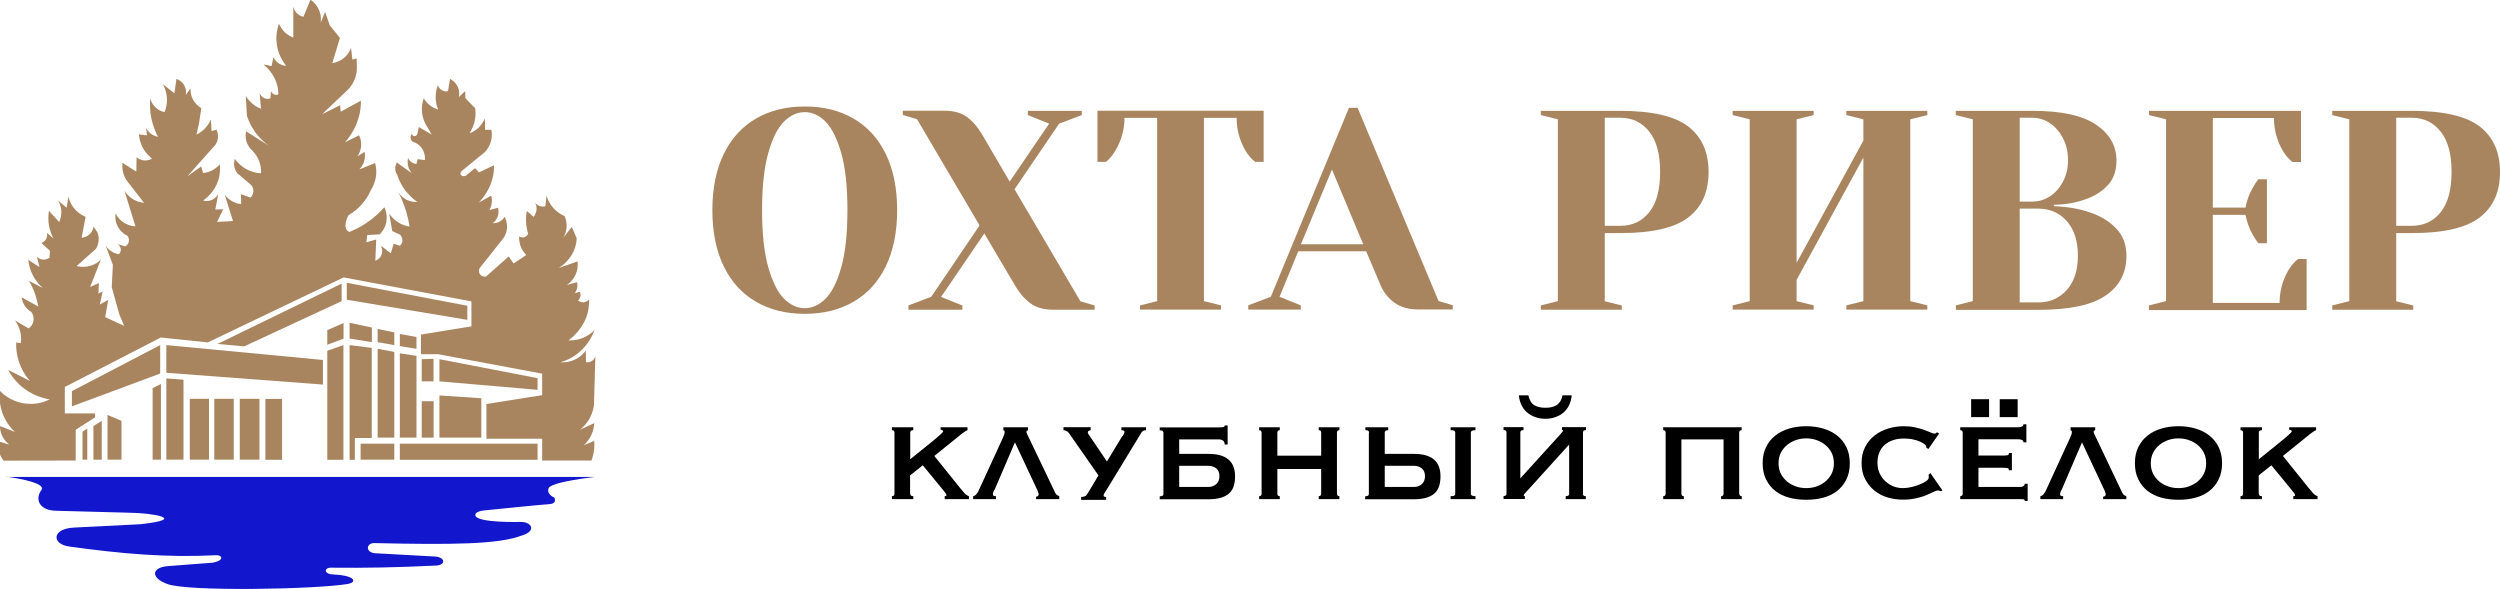 <?xml version="1.0" encoding="UTF-8"?>
<svg id="a" data-name="Layer 1" xmlns="http://www.w3.org/2000/svg" viewBox="0 0 195.09 45.98">
  <defs>
    <style>
      .b {
        fill: #a9855f;
      }

      .b, .c, .d {
        stroke-width: 0px;
      }

      .c {
        fill: #000;
      }

      .d {
        fill: #1216cd;
      }
    </style>
  </defs>
  <g>
    <path class="b" d="M59,23.55c-1.09-.63-1.93-1.55-2.52-2.76-.59-1.21-.89-2.68-.89-4.39s.3-3.18.89-4.39c.59-1.21,1.43-2.13,2.52-2.76,1.09-.63,2.35-.94,3.8-.94s2.72.31,3.8.94c1.09.63,1.93,1.55,2.52,2.76.59,1.21.89,2.68.89,4.39s-.3,3.18-.89,4.39c-.59,1.21-1.43,2.13-2.52,2.76-1.09.63-2.35.94-3.8.94s-2.72-.31-3.8-.94ZM64.41,23.32c.5-.49.91-1.3,1.23-2.44.33-1.14.49-2.63.49-4.48s-.16-3.34-.49-4.48c-.33-1.14-.74-1.95-1.23-2.44-.5-.49-1.03-.73-1.61-.73s-1.11.24-1.61.73c-.5.49-.91,1.3-1.23,2.44-.33,1.14-.49,2.63-.49,4.48s.16,3.34.49,4.48c.33,1.14.74,1.95,1.23,2.44.5.49,1.03.73,1.61.73s1.11-.24,1.61-.73Z"/>
    <path class="b" d="M70.9,23.83l1.77-.67,3.77-5.57-4.88-8.29-1.11-.33v-.33h3.22c.74,0,1.33.16,1.76.47.44.31.85.78,1.23,1.42l2.13,3.64,3.08-4.52-1.66-.67v-.33h4.21v.33l-1.77.67-3.48,5.12,5.14,8.74,1.11.33v.33h-3.22c-.72,0-1.31-.16-1.75-.47-.44-.31-.86-.78-1.24-1.42l-2.4-4.06-3.37,4.95,1.66.67v.33h-4.21v-.33Z"/>
    <path class="b" d="M88.97,23.83l1.33-.33v-14.3h-2.55c0,.9-.24,1.77-.73,2.59-.21.34-.44.62-.71.84h-.67v-3.99h12.97v3.99h-.67c-.28-.22-.52-.5-.73-.84-.47-.8-.71-1.66-.71-2.59h-2.55v14.3l1.33.33v.33h-6.32v-.33Z"/>
    <path class="b" d="M97.4,23.83l1.77-.67,6.1-14.75h.67l6.32,15.08,1.11.33v.33h-2.66c-.77,0-1.4-.17-1.88-.52-.49-.35-.85-.8-1.09-1.36l-1.13-2.66h-5.3l-1.46,3.55,1.66.67v.33h-4.1v-.33ZM101.52,19.06h4.86l-2.44-5.83-2.42,5.83Z"/>
    <path class="b" d="M120.24,23.83l1.33-.33v-14.19l-1.33-.33v-.33h6.21c2.45,0,4.21.4,5.28,1.21,1.06.81,1.6,1.99,1.6,3.56s-.53,2.75-1.6,3.56c-1.06.81-2.82,1.21-5.28,1.21h-1.22v5.32l1.33.33v.33h-6.32v-.33ZM126.45,17.62c.93,0,1.68-.35,2.25-1.06.57-.71.85-1.76.85-3.15s-.28-2.42-.85-3.14c-.57-.72-1.32-1.08-2.25-1.08h-1.22v8.43h1.22Z"/>
    <path class="b" d="M135.21,24.16v-.33l1.33-.33v-14.19l-1.33-.33v-.33h6.32v.33l-1.33.33v11.2l5.21-9.54v-1.66l-1.33-.33v-.33h6.32v.33l-1.33.33v14.19l1.33.33v.33h-6.32v-.33l1.33-.33v-11.2l-5.21,9.54v1.66l1.33.33v.33h-6.32Z"/>
    <path class="b" d="M152.62,23.83l1.33-.33v-14.19l-1.33-.33v-.33h5.99c2.25,0,3.9.36,4.96,1.08,1.06.72,1.59,1.65,1.59,2.81,0,.8-.23,1.44-.69,1.93-.46.49-1.04.85-1.75,1.09-.75.27-1.57.41-2.44.42v.11c1.08.04,2.02.21,2.82.49.81.27,1.49.68,2.03,1.24.54.56.81,1.28.81,2.15,0,1.32-.54,2.35-1.62,3.09-1.08.75-2.83,1.12-5.26,1.12h-6.43v-.33ZM158.61,15.73c.49,0,.94-.14,1.36-.41.42-.27.76-.66,1.02-1.15.26-.5.39-1.05.39-1.65,0-.65-.13-1.23-.39-1.73-.26-.5-.6-.89-1.02-1.18-.42-.28-.88-.42-1.36-.42h-1v6.54h1ZM159.05,23.6c.92,0,1.66-.33,2.24-.98.58-.65.86-1.54.86-2.68s-.29-2.03-.86-2.68c-.58-.65-1.32-.98-2.24-.98h-1.44v7.32h1.44Z"/>
    <path class="b" d="M167.7,23.83l1.33-.33v-14.19l-1.33-.33v-.33h11.86v3.99h-.67c-.28-.22-.52-.5-.73-.84-.47-.8-.71-1.66-.71-2.59h-4.77v6.99h2.55c.1-.56.3-1.09.58-1.57.12-.22.26-.44.42-.64h.67v4.99h-.67c-.16-.21-.3-.42-.42-.64-.28-.49-.47-1.01-.58-1.57h-2.55v6.87h5.21c0-.93.24-1.8.71-2.59.21-.34.45-.62.73-.84h.67v3.99h-12.31v-.33Z"/>
    <path class="b" d="M182,23.83l1.33-.33v-14.19l-1.33-.33v-.33h6.21c2.45,0,4.21.4,5.28,1.21,1.06.81,1.6,1.99,1.6,3.56s-.53,2.75-1.6,3.56c-1.06.81-2.82,1.21-5.28,1.21h-1.22v5.32l1.33.33v.33h-6.32v-.33ZM188.21,17.62c.93,0,1.68-.35,2.25-1.06.57-.71.85-1.76.85-3.15s-.28-2.42-.85-3.14c-.57-.72-1.32-1.08-2.25-1.08h-1.22v8.43h1.22Z"/>
  </g>
  <g>
    <path class="c" d="M71.03,38.53c0,.13.08.19.24.19v.23h-1.67v-.23c.14,0,.2-.06.2-.19v-4.77c0-.13-.07-.19-.2-.19v-.23h1.67v.23c-.16,0-.24.06-.24.19v2.08c.29-.24.59-.48.89-.72s.58-.47.83-.67c.25-.2.45-.38.61-.52.16-.14.24-.23.24-.26,0-.04-.02-.08-.07-.1-.05-.03-.09-.04-.13-.04v-.19h2.1v.23c-.1.03-.25.13-.46.29l-2.13,1.72,2.01,2.5c.1.13.21.26.33.39.12.13.24.21.36.25v.23h-1.89v-.23c.09,0,.14-.03.14-.08,0-.03-.02-.08-.06-.14-.04-.06-.11-.15-.22-.28l-1.57-1.91-.99.79v1.43Z"/>
    <path class="c" d="M77.59,38.23c-.03.07-.06.13-.08.18-.02.06-.03.1-.03.15,0,.07.02.11.06.13.04.02.1.03.18.03v.23h-1.78v-.23c.1-.02.18-.07.25-.15s.11-.15.15-.22l1.9-4.14c.05-.12.09-.21.12-.29.03-.07.04-.14.04-.21,0-.05-.01-.08-.03-.1-.02-.01-.04-.03-.07-.04v-.23h1.92v.23s-.05.03-.08.04c-.03,0-.04.04-.04.1,0,.05.02.11.06.18.04.07.08.16.12.25l2.07,4.33c.04.08.09.13.14.17.05.03.11.06.17.08v.23h-1.81v-.19s.09-.01.13-.04.07-.07.07-.14c0-.05,0-.1-.03-.14-.02-.04-.04-.1-.06-.17l-1.76-3.75-1.59,3.71Z"/>
    <path class="c" d="M87.6,34.04c.04-.08.08-.14.11-.19.03-.05.04-.1.04-.15,0-.08-.08-.13-.24-.13v-.23h1.92v.23c-.16,0-.28.06-.36.19l-2.63,4.32c-.09.14-.17.26-.23.36-.06.09-.09.17-.09.24s.07.1.2.1v.23h-1.95v-.23c.11,0,.21-.02.29-.05.08-.03.15-.11.22-.23l.84-1.4-2.31-3.31c-.05-.07-.11-.12-.19-.16-.08-.04-.15-.06-.23-.06v-.23h2.12v.23s-.09.01-.14.04c-.05.03-.08.07-.08.12,0,.04.01.08.03.12.02.04.06.1.12.18l1.34,1.98,1.2-1.98Z"/>
    <path class="c" d="M92.02,35.42h2.29c1.38,0,2.07.58,2.07,1.75,0,.65-.17,1.1-.52,1.38-.34.27-.86.41-1.55.41h-3.81v-.23c.08,0,.15-.01.21-.04.06-.03.08-.08.08-.15v-4.77c0-.07-.03-.12-.08-.15-.06-.03-.13-.04-.21-.04v-.23h4.64c.13,0,.23,0,.31-.02.08-.01.12-.06.12-.13h.23v1.49h-.23c0-.14-.04-.24-.12-.3-.08-.06-.18-.1-.31-.1h-3.12v1.13ZM92.02,36.36v1.64h2.27c.25,0,.45-.07.62-.22.17-.15.25-.35.25-.62s-.08-.47-.25-.61c-.17-.13-.37-.2-.62-.2h-2.27Z"/>
    <path class="c" d="M99.68,38.53c0,.07.02.12.06.15.04.03.08.04.13.04v.23h-1.61v-.23c.05,0,.1-.01.13-.04s.06-.08.06-.15v-4.77c0-.07-.02-.12-.06-.15-.04-.03-.08-.04-.13-.04v-.23h1.61v.23c-.05,0-.1.01-.13.04-.04.03-.06.08-.06.15v1.8h3.42v-1.8c0-.07-.02-.12-.06-.15-.04-.03-.08-.04-.13-.04v-.23h1.61v.23c-.05,0-.1.01-.13.04-.04.03-.06.08-.06.15v4.77c0,.07.02.12.06.15.04.03.08.04.13.04v.23h-1.61v-.23c.05,0,.1-.01.13-.04s.06-.08.06-.15v-1.93h-3.42v1.93Z"/>
    <path class="c" d="M106.84,33.76c0-.07-.03-.12-.08-.15-.06-.03-.13-.04-.21-.04v-.23h1.78v.23c-.18,0-.27.06-.27.19v1.66h2.29c1.38,0,2.06.58,2.06,1.75,0,.65-.17,1.1-.52,1.38-.34.27-.86.41-1.55.41h-3.81v-.23c.08,0,.15-.01.21-.04.06-.03.08-.08.08-.15v-4.77ZM108.06,36.36v1.64h2.27c.25,0,.45-.07.62-.22.17-.15.25-.35.25-.62s-.08-.47-.25-.61c-.17-.13-.37-.2-.62-.2h-2.27ZM113.2,38.72c.14,0,.23-.01.28-.04s.08-.08.08-.15v-4.77c0-.07-.03-.12-.08-.15-.05-.03-.14-.04-.28-.04v-.23h1.94v.23c-.24,0-.36.06-.36.19v4.77c0,.13.12.19.36.19v.23h-1.94v-.23Z"/>
    <path class="c" d="M123.52,38.53c0,.13.08.19.23.19v.23h-1.57v-.23c.18,0,.27-.06.27-.19v-3.84l-3.16,3.49c-.1.11-.19.21-.27.29-.08.09-.12.14-.12.18,0,.04.03.06.09.06v.23h-1.66v-.23c.15,0,.23-.06.23-.19v-4.77c0-.13-.08-.19-.23-.19v-.23h1.56v.23c-.17,0-.25.06-.25.19v3.58l3.06-3.37c.19-.21.28-.33.28-.34,0-.03-.03-.06-.09-.06v-.23h1.87v.23c-.15,0-.23.06-.23.19v4.77ZM122.65,30.85c-.03.28-.09.54-.2.76-.11.23-.26.42-.44.58-.18.16-.4.28-.64.36-.24.09-.5.13-.78.13s-.54-.04-.78-.13c-.24-.08-.45-.21-.64-.36-.18-.16-.33-.35-.44-.58-.11-.23-.18-.48-.2-.76h.74c.04.2.11.37.19.5.08.13.19.23.31.29.12.07.25.11.39.14s.29.04.44.04.3-.01.44-.04c.14-.03.27-.07.39-.14.12-.07.22-.17.31-.29.08-.13.15-.29.19-.5h.74Z"/>
    <path class="c" d="M135.73,38.53c0,.07.02.12.06.15.04.03.08.04.13.04v.23h-1.61v-.23c.05,0,.1-.01.13-.04.04-.03.06-.08.06-.15v-4.24h-3.29v4.24c0,.07.02.12.06.15.04.03.08.04.13.04v.23h-1.61v-.23c.05,0,.1-.01.13-.04.04-.03.06-.08.06-.15v-4.77c0-.07-.02-.12-.06-.15-.04-.03-.08-.04-.13-.04v-.23h6.12v.23c-.05,0-.1.01-.13.04-.04.03-.06.08-.06.15v4.77Z"/>
    <path class="c" d="M140.95,33.26c.47,0,.91.06,1.32.18.41.12.77.3,1.08.54.31.24.55.54.73.9s.27.78.27,1.27-.09.91-.27,1.27-.42.66-.73.9c-.31.24-.67.41-1.08.52-.41.11-.85.16-1.32.16s-.91-.05-1.32-.16c-.41-.11-.77-.28-1.08-.52-.31-.24-.55-.54-.73-.9s-.27-.78-.27-1.27.09-.91.27-1.27.42-.66.73-.9c.31-.24.66-.42,1.08-.54.41-.12.85-.18,1.32-.18ZM140.95,34.21c-.27,0-.54.04-.8.13-.26.09-.49.22-.69.38-.2.17-.37.37-.49.61-.12.24-.18.51-.18.82s.06.58.18.82c.12.24.29.44.49.61.2.17.44.29.69.38.26.09.52.13.8.13s.54-.04.8-.13c.26-.09.49-.22.69-.38.2-.17.37-.37.49-.61.12-.24.18-.51.18-.82s-.06-.58-.18-.82c-.12-.24-.29-.44-.49-.61-.2-.17-.44-.29-.69-.38-.26-.09-.52-.13-.8-.13Z"/>
    <path class="c" d="M150.32,34.95s0-.03,0-.05c0-.02,0-.04,0-.06,0-.04-.04-.1-.13-.17-.09-.07-.21-.14-.36-.21-.16-.07-.34-.13-.55-.17-.21-.05-.45-.07-.7-.07-.31,0-.58.04-.83.12-.25.08-.47.2-.66.36-.19.16-.33.36-.43.6-.1.24-.15.51-.15.82s.06.58.17.82c.11.24.27.45.45.62.19.17.4.31.64.4.24.09.48.13.73.13.23,0,.46-.03.7-.09.24-.06.45-.13.65-.21.2-.08.35-.17.48-.26.12-.09.18-.18.18-.25v-.1c0-.05,0-.09-.01-.13l.14-.13.94,1.35-.13.06c-.1-.04-.17-.06-.22-.06-.07,0-.18.04-.33.11s-.35.16-.58.26c-.23.1-.51.18-.82.25-.31.07-.66.1-1.04.1s-.78-.06-1.16-.17c-.38-.11-.72-.29-1.02-.53-.3-.24-.54-.54-.73-.9-.19-.36-.28-.78-.28-1.26s.09-.89.28-1.25c.19-.36.43-.66.74-.9.31-.24.66-.42,1.05-.54.4-.12.8-.18,1.22-.18.32,0,.62.03.89.09.27.06.5.13.71.2.2.08.37.14.51.2.14.06.23.09.29.09.04,0,.08-.01.11-.04.03-.03.06-.05.1-.06l.15.09-.84,1.21-.14-.1Z"/>
    <path class="c" d="M157.9,34.52c0-.16-.13-.24-.4-.24h-3.11v1.27h1.96c.14,0,.25-.01.32-.03.07-.02.1-.08.1-.17h.23v1.35h-.25c.03-.09,0-.15-.1-.17-.09-.02-.23-.03-.4-.03h-1.86v1.5h3.26c.1,0,.19-.02.25-.07.07-.05.1-.11.1-.18h.23v1.34h-.23c0-.08-.03-.12-.1-.13-.07,0-.15-.01-.25-.01h-4.68v-.23s.08-.01.13-.04c.04-.03.06-.08.06-.15v-4.77c0-.07-.02-.12-.06-.15-.04-.03-.09-.04-.13-.04v-.23h4.53c.26,0,.4-.08.4-.23h.23v1.41h-.23ZM153.82,31.15h1.4v1.4h-1.4v-1.4ZM156.05,31.15h1.4v1.4h-1.4v-1.4Z"/>
    <path class="c" d="M160.87,38.23c-.03.07-.06.13-.08.18s-.03.1-.03.15c0,.07.02.11.06.13.04.02.1.03.18.03v.23h-1.78v-.23c.1-.02.18-.07.25-.15.06-.08.11-.15.15-.22l1.9-4.14c.05-.12.09-.21.12-.29.03-.07.04-.14.04-.21,0-.05-.01-.08-.03-.1-.02-.01-.04-.03-.07-.04v-.23h1.92v.23s-.05.03-.08.04c-.03,0-.04.04-.04.1,0,.05.02.11.06.18.04.07.08.16.12.25l2.06,4.33c.04.08.09.13.14.17.05.03.11.06.17.08v.23h-1.81v-.19s.09-.01.13-.04.07-.07.07-.14c0-.05,0-.1-.03-.14-.02-.04-.04-.1-.06-.17l-1.76-3.75-1.59,3.71Z"/>
    <path class="c" d="M170,33.26c.47,0,.91.06,1.32.18.41.12.77.3,1.08.54.31.24.55.54.73.9s.27.78.27,1.27-.09.91-.27,1.27-.42.66-.73.9c-.31.24-.67.41-1.08.52-.41.11-.85.16-1.32.16s-.91-.05-1.32-.16c-.41-.11-.77-.28-1.08-.52-.31-.24-.55-.54-.73-.9s-.27-.78-.27-1.27.09-.91.27-1.27.42-.66.73-.9c.31-.24.66-.42,1.08-.54.41-.12.85-.18,1.32-.18ZM170,34.21c-.27,0-.54.04-.8.13-.26.09-.49.22-.69.38-.2.17-.37.37-.49.61-.12.24-.18.51-.18.82s.06.58.18.82c.12.24.29.44.49.61.2.17.44.29.69.38.26.09.52.13.8.13s.54-.04.8-.13c.26-.09.49-.22.69-.38.2-.17.37-.37.49-.61.12-.24.18-.51.18-.82s-.06-.58-.18-.82c-.12-.24-.29-.44-.49-.61-.2-.17-.44-.29-.69-.38-.26-.09-.52-.13-.8-.13Z"/>
    <path class="c" d="M176.27,38.53c0,.13.08.19.24.19v.23h-1.67v-.23c.14,0,.2-.06.2-.19v-4.77c0-.13-.07-.19-.2-.19v-.23h1.67v.23c-.16,0-.24.06-.24.19v2.08c.29-.24.59-.48.89-.72s.58-.47.83-.67c.25-.2.45-.38.61-.52.16-.14.24-.23.24-.26,0-.04-.02-.08-.07-.1-.05-.03-.09-.04-.13-.04v-.19h2.1v.23c-.1.03-.25.13-.46.29l-2.13,1.72,2.01,2.5c.1.13.21.26.33.39.12.13.24.21.36.25v.23h-1.89v-.23c.09,0,.14-.03.14-.08,0-.03-.02-.08-.06-.14-.04-.06-.11-.15-.22-.28l-1.57-1.91-.99.79v1.43Z"/>
  </g>
  <g>
    <path class="d" d="M.52,37.22h45.89s-3.42.38-3.6.88c-.18.5.44.72.44.72,0,0,.28.48-.38.52-.67.04-5.07.49-5.07.49,0,0-.78.06-.7.4.13.59,3.52.5,3.52.5.9-.01,1.26.72.1,1.06-1.8.69-5.4.73-11.5.59-.63-.02-.73.69,0,.79l4.75.26c.78.07.82.63.13.7-3.05.15-5.56.2-8.31.17-.42,0-.55.39,0,.51l.75.06c1.24.15,1.25.59.6.7-2.46.42-12.56.61-14.09,0-1.34-.49-1.2-1.29.03-1.39l3.51-.27c.96-.17.78-.63.2-.58-3.76.19-7.28-.11-11.38-.68-1.37-.18-1.4-1.38.35-1.48l5.17-.26c3.85-.41.9-.89-.88-.9l-5.58-.15c-1.49,0-1.74-.96-1.23-1.63.32-.5-1.51-.86-2.72-1.03Z"/>
    <g>
      <polygon class="b" points="5.61 31.71 12.5 29.15 12.5 26.93 5.61 30.52 5.61 31.71"/>
      <path class="b" d="M18.71,31.12v4.75c.51,0,1.02,0,1.54,0v-4.75h-1.54Z"/>
      <path class="b" d="M25.54,27.37v8.51c.42,0,.84,0,1.26,0v-8.95l-1.26.44Z"/>
      <path class="b" d="M20.71,31.13v4.75c.43,0,.87,0,1.3,0v-4.75h-1.3Z"/>
      <path class="b" d="M31.2,34.62v1.26c4.18,0,7.96,0,10.75,0v-1.26h-10.75Z"/>
      <path class="b" d="M29.01,34.18v-7.03l-1.73-.22v8.95c.14,0,.27,0,.41,0v-1.7h1.32Z"/>
      <path class="b" d="M28.14,34.62v1.25c.89,0,1.77,0,2.63,0v-1.25h-2.63Z"/>
      <path class="b" d="M7.29,33.25v2.62c.21,0,.43,0,.65,0v-3.03l-.65.41Z"/>
      <path class="b" d="M8.39,32.38v3.49c.36,0,.72,0,1.09,0v-3.03l-1.09-.46Z"/>
      <path class="b" d="M6.44,33.68v2.19c.12,0,.24,0,.37,0v-2.42l-.37.23Z"/>
      <path class="b" d="M16.72,31.12v4.75c.5,0,1.01,0,1.52,0v-4.75h-1.52Z"/>
      <path class="b" d="M14.81,31.12v4.75c.5,0,1,0,1.5,0v-4.75h-1.5Z"/>
      <path class="b" d="M11.91,30.29v5.58c.22,0,.43,0,.65,0v-5.91l-.65.33Z"/>
      <path class="b" d="M12.98,29.53v6.34c.44,0,.89,0,1.34,0v-6.24l-1.34-.1Z"/>
      <polygon class="b" points="29.47 26.7 30.77 26.93 30.77 25.94 29.47 25.67 29.47 26.7"/>
      <polygon class="b" points="32.91 29.76 33.83 29.76 33.83 28 32.91 28.03 32.91 29.76"/>
      <rect class="b" x="32.91" y="31.31" width=".93" height="2.84"/>
      <polygon class="b" points="41.95 29.51 34.29 28.03 34.29 29.76 41.95 30.42 41.95 29.51"/>
      <polygon class="b" points="34.29 34.15 37.56 34.15 37.56 31.08 34.29 30.86 34.29 34.15"/>
      <path class="b" d="M46.46,34.37c-.3.12-.6.24-.9.37.15-.14.38-.38.56-.74.2-.4.24-.77.25-.98-.37.17-.73.34-1.1.51.2-.16.51-.45.75-.9.22-.41.3-.79.33-1.03.04-1.27.07-2.55.11-3.82-.01.05-.07.26-.27.39-.2.13-.41.11-.46.1l-.02-.91c-.12.16-.38.48-.83.69-.49.24-.94.23-1.14.22.34-.1.98-.33,1.59-.9.65-.6.94-1.27,1.06-1.61-.17.17-.49.46-.99.64-.43.16-.81.17-1.04.16.36-.27,1.23-1,1.52-2.23.08-.36.1-.69.09-.97-.02.03-.17.21-.43.23-.23.02-.4-.11-.43-.14.04-.03.17-.16.19-.37.02-.14-.02-.26-.05-.31-.13.04-.27.07-.4.11.06-.08.17-.24.2-.47.03-.17,0-.31-.02-.39-.27.07-.54.15-.8.22.14-.09.49-.35.69-.82.2-.45.17-.85.15-1.02-.49.17-.98.34-1.46.51.28-.18.96-.67,1.26-1.57.09-.29.13-.55.13-.77-.13-.29-.26-.57-.38-.86l-.66.84c.09-.15.27-.51.26-1-.01-.3-.1-.54-.16-.69-.19-.08-.47-.23-.73-.48-.43-.4-.6-.86-.68-1.1-.03.27-.06.54-.09.81-.05.02-.29.08-.54-.05-.12-.06-.2-.15-.26-.22.07.14.15.36.1.62-.04.24-.16.41-.22.48-.18-.15-.35-.3-.53-.46-.04.21-.07.47-.06.77.01.42.09.77.17,1.02-.02.04-.1.18-.27.25-.22.08-.41-.03-.44-.05,0,.18,0,.52.17.89.12.26.28.45.39.56-.33.22-.66.44-.99.66l-.38-.55-1.77,1.57c-.19.04-.38-.04-.48-.19-.11-.18-.09-.42.07-.58.59-.74,1.18-1.49,1.77-2.23.08-.12.23-.37.27-.72.05-.46-.11-.81-.18-.94-.05.08-.15.23-.33.34-.25.16-.51.16-.6.16.08-.06.3-.23.4-.55.1-.3.04-.56.02-.66-.23.06-.45.12-.68.18.07-.12.17-.33.19-.62.02-.21-.01-.39-.05-.5-.32.18-.65.36-.97.54.34-.35.91-1.05,1.12-2.08.06-.31.08-.59.07-.83-.39.18-.78.37-1.17.55l-.31-.33-.71.59c-.19.09-.38.01-.42-.11-.03-.09.02-.2.11-.27.6-.49,1.21-.99,1.81-1.48.13-.14.38-.46.48-.94.07-.33.04-.6,0-.78h-.48l-.02-.9c-.07.17-.21.46-.49.73-.27.26-.55.38-.71.44.15-.23.38-.65.45-1.21.03-.29.02-.54,0-.73-.26-.27-.51-.54-.77-.8l-.02-.55-.49.46c.02-.11.08-.44-.09-.8-.18-.39-.51-.57-.6-.61-.05.32-.11.63-.16.95-.06.01-.24.05-.44-.05-.26-.12-.33-.37-.35-.41-.08.21-.19.56-.17,1.01.01.39.11.69.19.89-.15-.05-.36-.13-.59-.29-.28-.2-.44-.44-.53-.59-.07.21-.18.59-.14,1.06.04.42.17.74.27.93.16.28.33.56.49.84l-1.01-.59-.11.55c-.03.1-.13.17-.23.16-.1,0-.18-.08-.19-.18-.03.03-.1.12-.11.25-.02.22.15.36.16.37.13.04.38.13.59.35.41.42.38.98.37,1.08-.19-.02-.38-.05-.57-.07l-.09.37c-.07,0-.24-.02-.41-.15-.15-.11-.22-.25-.25-.31-.02.12-.05.33,0,.59.07.3.22.5.3.6-.39-.28-.78-.56-1.17-.84-.04.07-.13.24-.13.48,0,.23.1.39.15.46.09.28.23.63.48,1.01.37.56.8.93,1.1,1.13-.15,0-.52.01-.91-.21-.37-.21-.55-.5-.62-.63.23.43.48.98.67,1.63.12.41.2.79.25,1.13-.2-.03-.52-.1-.86-.31-.39-.24-.62-.54-.73-.71.08.46.16.91.24,1.37l.62.29s.19.2.17.46c-.01.23-.16.37-.19.4-.16-.05-.33-.11-.49-.16l-.22.75-.77-.59s.17.32.06.66c-.12.37-.46.5-.5.51.02-.55.05-1.11.07-1.66l-.77.22.07-.57.97-.05c.12-.12.39-.42.5-.89.14-.6-.07-1.09-.14-1.23-.32.37-.78.82-1.41,1.24-.49.33-.95.55-1.33.69-.06-.03-.11-.06-.15-.1-.22-.23-.17-.7.09-1.2.36-.21.87-.58,1.31-1.19.2-.27.34-.54.44-.77.14-.22.39-.68.42-1.3.02-.34-.04-.62-.09-.82-.41.17-.83.34-1.24.51.1-.1.31-.32.4-.69.08-.3.05-.55.02-.69-.18.12-.37.23-.55.35.09-.14.31-.52.28-1.02-.01-.27-.09-.48-.16-.62-.37.18-.73.37-1.1.55.36-.41.93-1.18,1.15-2.26.07-.37.1-.7.09-.99-.52.29-1.05.57-1.57.86l-.05-.51-1.41.71,1.83-1.74c.18-.15.5-.46.71-.97.16-.4.19-.75.18-.97,0-.23-.01-.45-.02-.68l-.33.09-.11-.93c-.05.15-.2.54-.59.84-.35.27-.71.34-.87.37l.6-1.97-.79-.97-.37-1.06-.35.86c.03-.16.07-.57-.13-1.02-.2-.45-.52-.7-.66-.79-.18.44-.37.89-.55,1.33-.1-.02-.26-.07-.43-.2-.26-.21-.34-.49-.36-.59v2.41c-.15-.05-.34-.14-.54-.3-.34-.27-.5-.6-.58-.78-.11.3-.31.99-.13,1.84.15.72.5,1.21.69,1.45-.11,0-.33-.04-.56-.18-.26-.17-.38-.4-.43-.49-.05.23-.1.46-.15.69l-.62-.13c.31.27.92.86,1.1,1.78.04.2.05.39.05.56-.03.01-.17.07-.33,0-.17-.07-.23-.23-.24-.26-.02.19-.04.38-.05.57-.07.02-.2.05-.36.02-.33-.08-.47-.38-.48-.42.04.4.07.8.11,1.21-.15-.06-.33-.14-.51-.27-.35-.25-.56-.54-.68-.73.03.51.06,1.02.09,1.54.1.32.28.76.6,1.22.38.54.8.9,1.1,1.12-.59-.37-1.17-.74-1.76-1.12-.03.14-.09.45.03.82.1.29.26.49.36.59.17.16.5.51.67,1.05.1.33.11.61.1.81-.19,0-.43-.04-.68-.12-.74-.23-1.18-.75-1.37-1-.03.11-.15.58.12,1,.08.13.18.22.27.28.29.25.59.5.88.75.03.03.21.23.18.53-.02.26-.18.42-.22.46-.25-.09-.5-.18-.75-.27l.02.77c-.15-.01-.36-.04-.6-.16-.36-.17-.58-.42-.68-.56l.64,2.05-1.24.07.48-.99-.62.02.24-1.21c-.05.09-.18.29-.44.43-.34.18-.67.1-.75.08.24-.17.9-.68,1.19-1.6.16-.51.14-.95.11-1.23-.1.12-.28.31-.56.46-.3.16-.58.21-.74.22l-.15-.51-1.08.77,2.18-2.45c.06-.08.19-.29.21-.58.02-.3-.07-.52-.12-.61-.13.04-.26.07-.38.11l-.05-.91c-.08.19-.23.47-.51.75-.23.22-.46.36-.62.44.07-.29.13-.59.2-.88l.18-1.19c-.14-.08-.37-.24-.56-.52-.29-.43-.29-.87-.28-1.03-.12.18-.24.35-.37.53.01-.08.08-.47-.17-.84-.19-.28-.46-.39-.56-.42-.05.37-.11.74-.16,1.12l-.9-.71c.13.24.37.76.31,1.44-.03.3-.1.55-.18.74-.14-.03-.37-.1-.59-.27-.37-.29-.49-.67-.52-.8-.04.4-.05.97.1,1.64.13.58.33,1.04.5,1.36-.11-.02-.28-.07-.46-.18-.28-.18-.42-.41-.48-.53.03.2.06.39.09.59l-.64-.07c.02.23.08.65.34,1.11.23.39.51.64.69.78-.08.05-.32.17-.64.14-.3-.03-.5-.19-.57-.25,0,.37-.01.74-.02,1.12l-1.08-.68c-.02.18-.03.46.06.8.07.25.18.45.27.58.45.58.9,1.16,1.35,1.74-.18-.02-.5-.07-.84-.27-.38-.23-.6-.52-.69-.68.29.93.57,1.85.86,2.78-.17,0-.49-.04-.83-.24-.44-.25-.65-.62-.72-.77-.02.14-.08.64.23,1.13.24.38.56.56.7.62.13.18.15.41.06.59-.07.14-.19.21-.25.24-.19-.06-.38-.12-.57-.18.02.01.24.17.24.44,0,.19-.12.32-.15.35-.13-.02-.32-.06-.52-.18-.29-.17-.45-.39-.52-.51l.57,1.52-.09,1.74.6,2.14.37.88-1.48-.68.24-1.35-.66.37.22-1.02-.33.16.04-.82-.69.31.84-2.12c-.14.13-.43.37-.89.48-.45.12-.82.05-1,0,.5-.44,1-.89,1.5-1.33.07-.11.17-.3.21-.56.05-.33-.03-.6-.08-.72-.1-.16-.21-.32-.31-.48,0,.08-.06.4-.34.64-.24.21-.51.23-.59.24.1-.54.21-1.08.31-1.63-.18-.07-.45-.21-.71-.46-.44-.42-.58-.91-.63-1.12l-.14.87-.68-.57c.09.13.26.45.27.89,0,.37-.11.65-.17.8-.27-.29-.53-.59-.8-.88-.04.26-.08.66,0,1.13.08.46.23.81.36,1.04-.17-.15-.34-.29-.51-.44.01.06.04.24-.05.44-.12.24-.35.32-.39.34.22.2.44.41.67.61l-.04.55s-.24.16-.5.14c-.27-.02-.43-.18-.48-.22.07.27.13.53.2.8l-.87-.56c.03.27.1.72.36,1.21.25.49.57.81.78.99-.36-.19-.73-.37-1.09-.56.17.28.35.65.5,1.09.11.34.18.65.23.91-.44-.24-.87-.48-1.31-.72.03.18.11.53.4.85.13.14.26.24.37.3.04.05.22.32.16.69-.06.36-.31.55-.37.59l-1.07-.62c.14.18.35.53.44,1.01.06.31.04.58.01.76-.12-.02-.24-.03-.36-.05-.01.42.03,1.14.39,1.94.21.47.48.82.69,1.06-.57-.29-1.13-.57-1.7-.86.17.33.45.74.87,1.14.89.84,1.9,1.08,2.37,1.16-.25.13-1.04.48-2.07.3-1-.18-1.61-.75-1.81-.96-.04.33-.08.99.2,1.75.28.75.73,1.23.97,1.45-.39-.15-.78-.3-1.17-.46,0,.16.02.5.22.86.17.3.38.49.51.59-.24-.07-.49-.15-.73-.22-.04.13-.12.42-.05.79.07.35.25.57.34.68,1.21,0,3.17,0,5.62-.01v-2.4l1.51-.97v-.31h-2.36v-2.06l7.49-3.86,3.67.38,10.6-5.07,9.97,1.87v1.95l-3.94.64v1.53h1.34l8.12,1.52v1.68l-4.35.69v2.71h4.35v1.7c1.83,0,3.18,0,3.85,0,.07-.2.15-.47.19-.78.04-.28.04-.54.03-.74Z"/>
      <polygon class="b" points="31.2 27.01 32.5 27.22 32.5 26.3 31.2 26.06 31.2 27.01"/>
      <polygon class="b" points="25.54 26.9 26.81 26.43 26.81 25.21 25.54 25.76 25.54 26.9"/>
      <polygon class="b" points="12.98 29.09 25.2 30.01 25.2 28.09 12.98 26.93 12.98 29.09"/>
      <polygon class="b" points="27.28 26.42 29.02 26.7 29.02 25.56 27.28 25.19 27.28 26.42"/>
      <polygon class="b" points="26.66 22.13 16.97 26.84 19.05 27.03 26.66 23.5 26.66 22.13"/>
      <polygon class="b" points="31.2 34.15 32.5 34.15 32.5 27.77 31.2 27.57 31.2 34.15"/>
      <polygon class="b" points="29.47 34.15 30.77 34.15 30.77 27.46 29.47 27.22 29.47 34.15"/>
      <polygon class="b" points="36.47 23.86 27.06 22.07 27.06 23.39 36.47 24.96 36.47 23.86"/>
    </g>
  </g>
</svg>